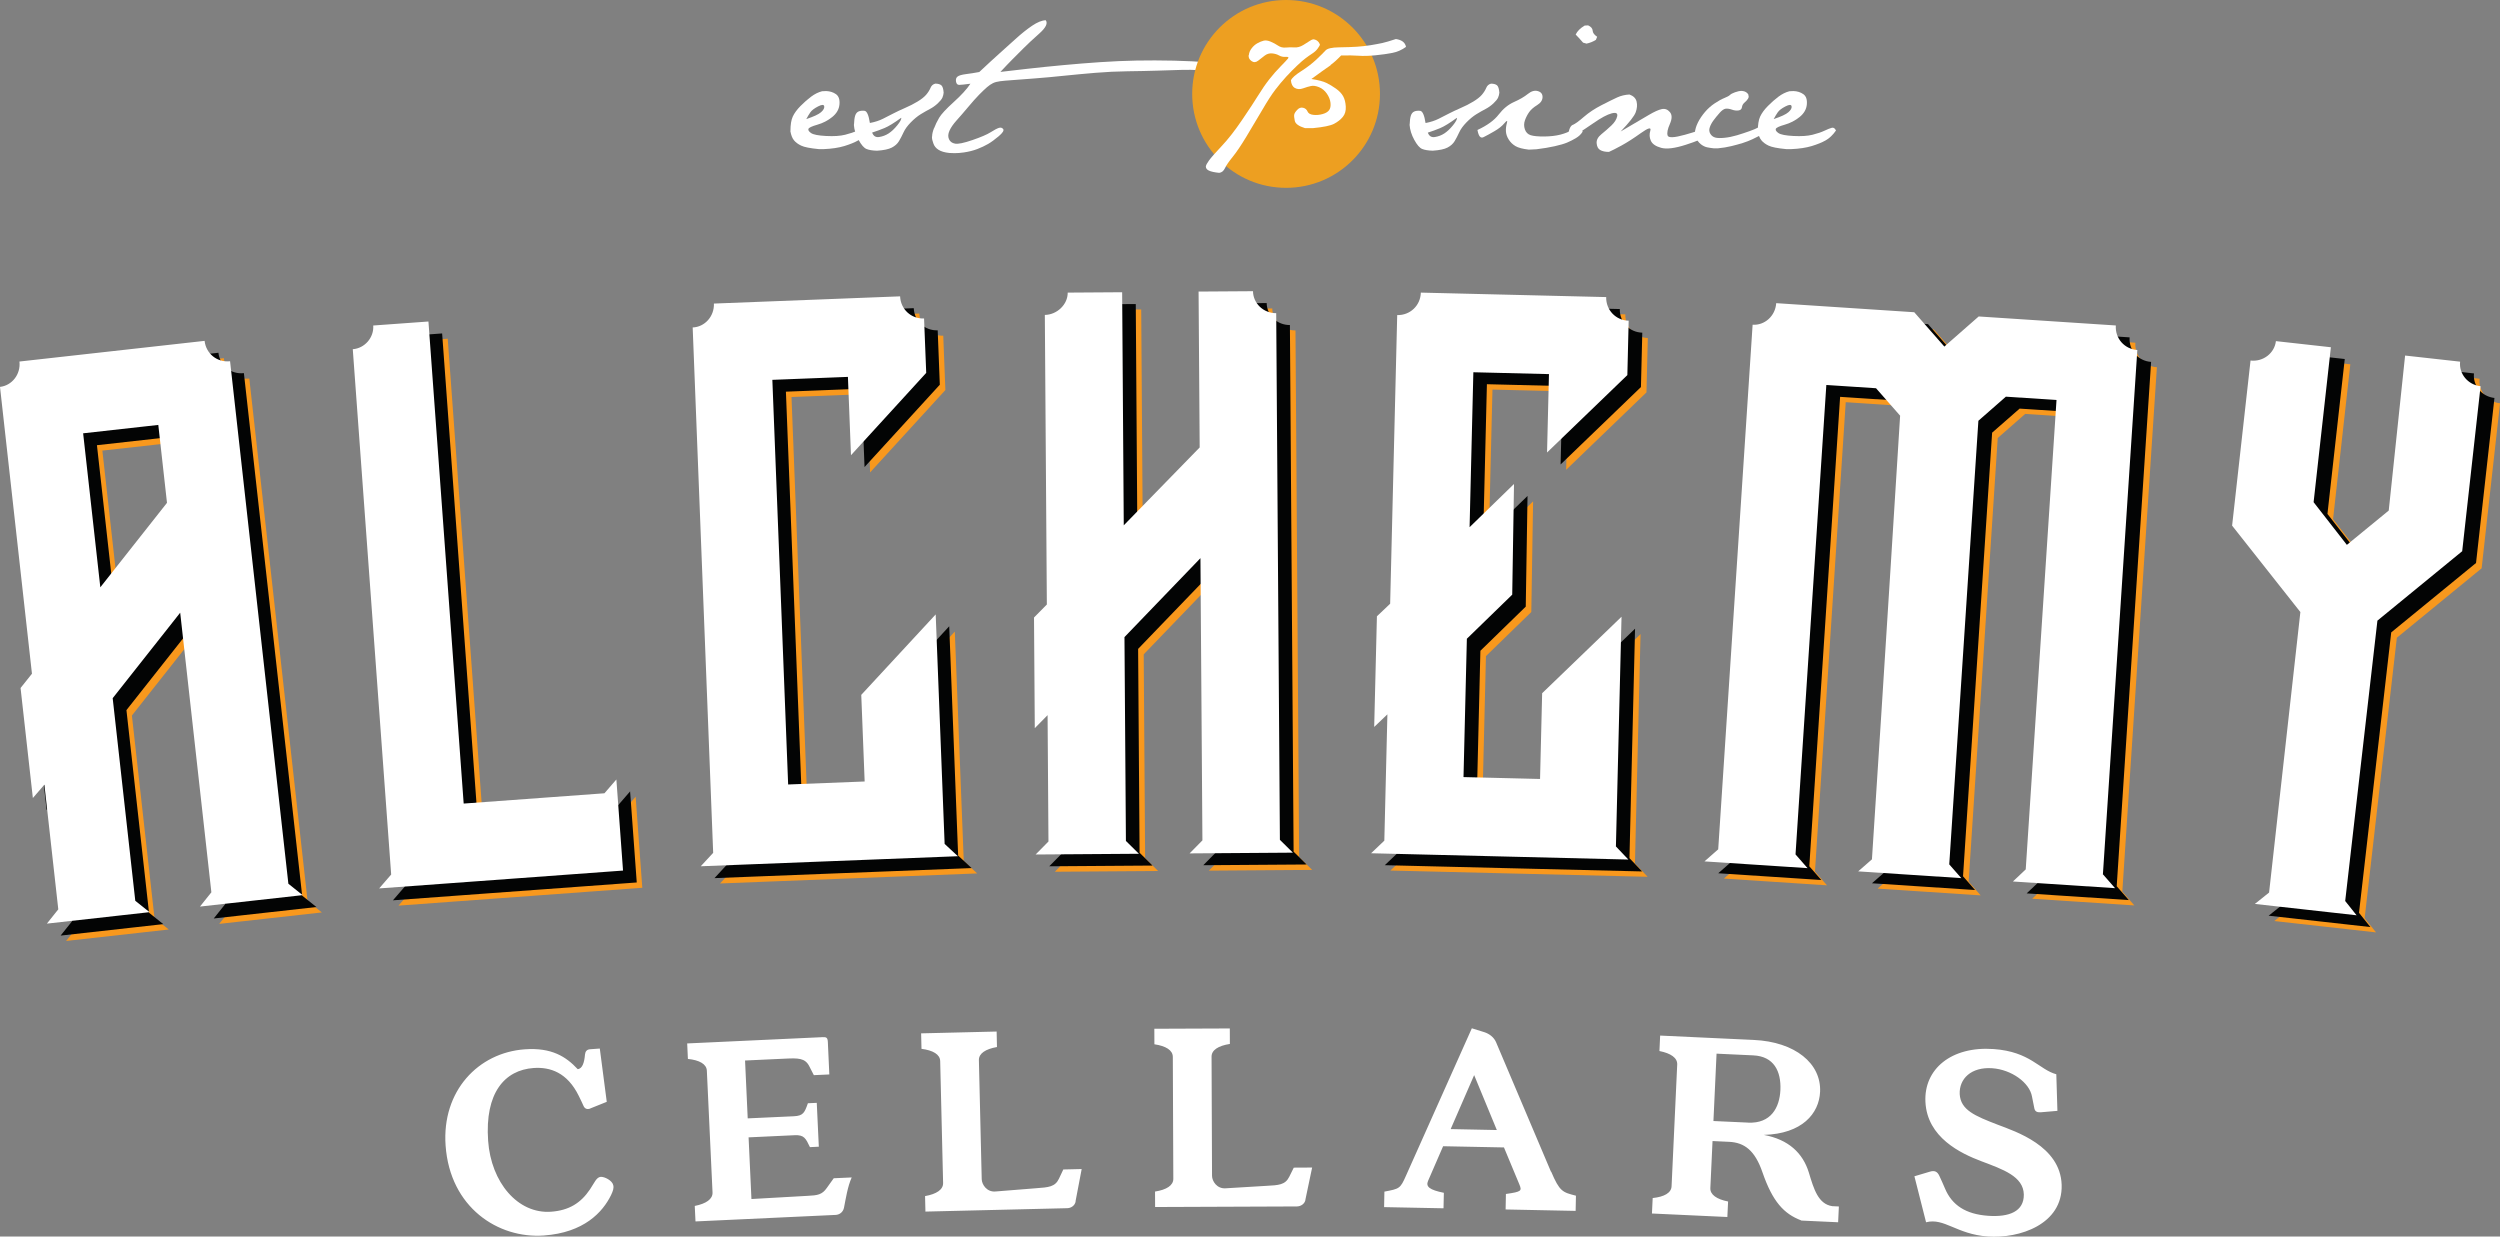 <svg viewBox="0 0 744 368" xmlns="http://www.w3.org/2000/svg" fill-rule="evenodd" clip-rule="evenodd" stroke-linejoin="round" stroke-miterlimit="1.414"><rect x="0" y="0" width="744" height="368" fill="#808080" stroke="none"/><path d="M52.83 131.605L30.463 134.1l5.112 45.832 19.842-25.137-2.585-23.19zM5.72 120.29c3.546-.394 6.21-3.73 5.788-7.55l55.106-6.15c.427 3.82 3.76 6.49 7.58 6.062l17.344 155.496 4.244 3.39c-10.092 1.13-20.46 2.284-30.556 3.412l3.398-4.25-9.28-83.203-20.09 25.442 6.726 60.29 4.243 3.39c-10.363 1.16-20.46 2.28-30.552 3.41l3.4-4.25c-1.52-13.64-2.89-25.91-4.13-37.1l-3.42 3.97-3.65-32.74 3.4-4.25c-2.89-25.92-5.65-50.74-9.52-85.39M118.6 269.5l3.552-4.113-11.428-156.33c3.558-.26 6.35-3.495 6.09-7.056l16.43-1.2 10.484 143.47 41.89-3.06 3.55-4.11 1.98 27.1c-24.092 1.76-48.46 3.55-72.552 5.31m168.22-13.28l3.994 3.7c-25.515.99-51.02 1.99-76.534 2.99l3.69-3.98c-2.466-63.1-3.64-93.27-6.1-156.36 3.56-.14 6.46-3.28 6.31-7.12l55.41-2.16c.15 3.84 3.288 6.74 7.124 6.59l.632 16.19-22.396 24.5-.906-23.31-22.49.88 4.696 120.42 22.77-.89-1.01-25.78 22.144-23.94 2.665 68.3zm53.32-94.73l22.626-23.22-.33-46.38 16.2-.11c.027 3.57 3.062 6.57 6.905 6.55l1.09 156.73 3.87 3.81c-10.156.08-20.31.14-30.745.22l3.816-3.87-.586-83.99-22.613 23.49.42 60.66 3.87 3.82c-10.43.08-20.59.14-30.74.22l3.81-3.87c-.1-13.72-.19-26.08-.26-37.6l-3.82 3.87-.23-32.93 3.81-3.87c-.18-26.07-.36-51.05-.6-86.19 3.56-.02 6.84-3.07 6.81-6.64 5.49-.03 10.7-.07 16.19-.11l.48 69.45zm146.458 95.49l3.745 3.94-76.56-1.86 3.94-3.75c.33-13.72.63-26.07.91-37.6l-3.94 3.75.8-32.93 3.93-3.75 2.09-85.9c3.84.1 6.94-2.85 7.03-6.69l55.16 1.35c-.09 3.84 2.85 6.93 6.69 7.03l-.4 16.2-23.9 23.03.57-23.32-22.5-.55-1.13 46.11 13.22-12.85-.53 32.93-13.5 13.13-1 41.17 22.77.56.62-25.52 23.62-22.76-1.67 68.33zm145.008 8.37l3.58 4.09c-10.133-.66-20.263-1.33-30.4-1.99l3.815-3.6c3.775-57.51 5.39-82.17 9.166-139.69l-15.06-.99-8.177 7.17-8.66 132.02 3.58 4.09c-10.136-.66-20.54-1.35-30.68-2.01l4.09-3.59c3.574-54.5 8.408-132.31 8.39-132.03l-7.165-8.17-14.79-.97-9.16 139.69 3.58 4.09c-10.4-.68-20.54-1.34-30.67-2.01l4.09-3.58c4.13-62.99 6.11-93.13 10.25-156.12 3.56.24 6.77-2.58 7.03-6.42 13.97.92 27.39 1.8 41.09 2.7l8.96 10.22 10.22-8.95 40.81 2.68c-.26 3.83 2.56 7.04 6.4 7.3L631.6 265.36m38.46-103.886l5.48-49.104c3.815.427 7.15-2.238 7.548-5.784l16.368 1.83-5.14 46.1 9.906 12.71 12.46-10.21 4.87-46.13 16.37 1.826c-.4 3.55 2.27 6.885 6.09 7.31l-5.48 49.104-25.23 20.665-9.585 83.45 3.393 4.24c-10.09-1.13-20.183-2.25-30.28-3.38l4.25-3.39 9.31-83.48-20.33-25.74z" fill="#F8981D" fill-rule="nonzero"/><path d="M51.218 129.996l-22.37 2.494 5.114 45.83 19.84-25.138-2.584-23.186zm-47.11-11.32c3.546-.393 6.21-3.73 5.787-7.545l55.107-6.15c.427 3.82 3.76 6.49 7.58 6.06l17.344 155.5 4.243 3.39c-10.1 1.13-20.46 2.29-30.56 3.41l3.39-4.25-9.28-83.2-20.09 25.44 6.72 60.29 4.24 3.4c-10.37 1.16-20.46 2.28-30.55 3.41l3.39-4.24c-1.52-13.64-2.89-25.91-4.14-37.1l-3.42 3.97-3.65-32.73 3.39-4.24-9.53-85.39m112.87 149.22l3.55-4.11-11.43-156.33c3.55-.26 6.35-3.49 6.09-7.05l16.42-1.2 10.49 143.46c13.96-1.02 27.93-2.03 41.89-3.06l3.56-4.11 1.98 27.1c-24.09 1.77-48.46 3.55-72.55 5.31m168.23-13.28l3.99 3.69-76.54 2.99 3.69-3.99c-2.47-63.09-3.64-93.27-6.1-156.36 3.56-.14 6.46-3.27 6.31-7.11l55.41-2.16c.15 3.84 3.28 6.74 7.12 6.59l.63 16.19-22.4 24.5-.91-23.31-22.49.88 4.7 120.42 22.77-.88-1.01-25.78 22.14-23.94 2.66 68.3zm53.31-94.74l22.62-23.22-.33-46.38 16.19-.12c.03 3.57 3.06 6.57 6.91 6.54l1.1 156.72 3.87 3.82c-10.16.08-20.31.14-30.75.22l3.81-3.87-.59-84-22.61 23.49.43 60.66 3.86 3.82c-10.43.08-20.59.15-30.74.22l3.82-3.87c-.09-13.72-.18-26.08-.26-37.6l-3.81 3.87-.24-32.93 3.82-3.87c-.18-26.07-.36-51.05-.6-86.18 3.57-.02 6.84-3.07 6.82-6.64 5.49-.04 10.71-.08 16.2-.11l.48 69.44zm146.46 95.49l3.74 3.94-76.57-1.86 3.94-3.75c.33-13.72.64-26.07.92-37.59l-3.94 3.75.8-32.93 3.93-3.75c.64-26.07 1.25-51.04 2.1-85.9 3.84.1 6.93-2.85 7.03-6.69l55.16 1.35c-.09 3.85 2.85 6.93 6.69 7.03l-.4 16.19-23.91 23.03.57-23.32-22.5-.56-1.13 46.11 13.22-12.86-.53 32.94-13.5 13.14-1 41.16 22.78.55.62-25.52 23.63-22.76-1.67 68.33zm145.01 8.38l3.58 4.08c-10.14-.66-20.27-1.32-30.4-1.99l3.81-3.6 9.16-139.69-15.07-.98-8.18 7.16-8.66 132.02 3.58 4.09c-10.14-.67-20.54-1.34-30.68-2.01l4.09-3.58c3.57-54.5 8.41-132.32 8.39-132.04l-7.17-8.17-14.79-.97-9.17 139.7 3.58 4.09c-10.41-.68-20.54-1.35-30.68-2.01l4.09-3.58c4.13-63 6.11-93.13 10.24-156.13 3.56.24 6.77-2.58 7.02-6.41 13.97.92 27.39 1.8 41.08 2.7l8.96 10.22 10.22-8.96 40.81 2.68c-.26 3.84 2.56 7.04 6.4 7.3l-10.24 156.1m38.48-103.9l5.48-49.1c3.81.42 7.15-2.24 7.54-5.78l16.37 1.82-5.15 46.1 9.91 12.71 12.46-10.21 4.87-46.13 16.37 1.82c-.4 3.54 2.27 6.88 6.09 7.3l-5.48 49.11-25.24 20.66-9.59 83.45 3.39 4.24c-10.09-1.12-20.19-2.25-30.28-3.38l4.24-3.39 9.31-83.47-20.32-25.75z" fill="#030404" fill-rule="nonzero"/><path d="M47.112 126.458l-22.37 2.494 5.113 45.83 19.842-25.14-2.585-23.184zm-47.11-11.32c3.545-.393 6.21-3.73 5.787-7.546l55.1-6.15c.42 3.82 3.76 6.49 7.58 6.06L85.82 263l4.243 3.39c-10.092 1.124-20.46 2.283-30.556 3.407l3.398-4.248-9.28-83.21-20.09 25.44 6.725 60.29 4.244 3.39c-10.363 1.15-20.46 2.28-30.552 3.41l3.394-4.25-4.137-37.1-3.43 3.97-3.66-32.74 3.39-4.25L0 115.14m112.86 149.228l3.553-4.11c-4.602-62.976-6.825-93.364-11.427-156.335 3.557-.26 6.352-3.49 6.09-7.052l16.428-1.19 10.486 143.46 41.89-3.06 3.554-4.11 1.98 27.11c-24.094 1.76-48.46 3.54-72.554 5.31m168.223-13.28l3.992 3.7c-25.515.99-51.022 1.99-76.534 2.99l3.7-3.99c-2.46-63.09-3.64-93.26-6.1-156.36 3.57-.13 6.46-3.27 6.32-7.11l55.41-2.15c.15 3.84 3.29 6.74 7.13 6.59l.64 16.19-22.39 24.5-.91-23.31-22.49.88 4.7 120.42 22.77-.89-1.01-25.78 22.15-23.94 2.66 68.3zm53.317-94.74l22.626-23.21-.328-46.39 16.197-.11c.027 3.57 3.062 6.57 6.905 6.54l1.098 156.73 3.87 3.82c-10.157.08-20.31.15-30.746.22l3.816-3.87-.587-83.99-22.61 23.49.43 60.66 3.87 3.82c-10.43.07-20.58.14-30.74.22l3.82-3.87c-.09-13.72-.18-26.07-.26-37.6l-3.81 3.87-.23-32.93 3.82-3.87c-.18-26.07-.36-51.05-.6-86.18 3.57-.03 6.84-3.07 6.81-6.64 5.49-.04 10.71-.08 16.2-.11l.48 69.44zm146.458 95.49l3.744 3.94-76.565-1.87 3.94-3.75c.33-13.72.636-26.06.914-37.59l-3.93 3.75.81-32.93 3.94-3.74c.64-26.07 1.24-51.04 2.1-85.9 3.84.1 6.94-2.85 7.03-6.69L478 88.41c-.09 3.845 2.85 6.937 6.69 7.03l-.39 16.19-23.9 23.034.57-23.33-22.5-.55-1.122 46.107 13.22-12.86-.53 32.94-13.5 13.12-1 41.17 22.78.56.624-25.52 23.624-22.76-1.67 68.34zm145.007 8.37l3.58 4.09-30.4-1.99 3.814-3.6 9.16-139.69-15.07-.99-8.18 7.17-8.67 132.02 3.58 4.09c-10.14-.67-20.54-1.34-30.68-2.01l4.09-3.58c3.57-54.5 8.4-132.31 8.39-132.03l-7.17-8.17-14.79-.97-9.17 139.7 3.58 4.09c-10.41-.68-20.54-1.35-30.68-2.01l4.09-3.59c4.13-63 6.11-93.13 10.24-156.12 3.56.24 6.77-2.58 7.02-6.42 13.97.92 27.39 1.8 41.08 2.7l8.96 10.22 10.22-8.96 40.81 2.68c-.26 3.84 2.56 7.04 6.4 7.3-4.14 62.99-6.12 93.12-10.25 156.12m38.46-103.88l5.48-49.1c3.81.43 7.15-2.24 7.55-5.78l16.36 1.82-5.14 46.11 9.9 12.7 12.46-10.21 4.87-46.13 16.37 1.82c-.4 3.55 2.27 6.89 6.09 7.31l-5.47 49.1-25.23 20.66-9.59 83.44 3.39 4.25c-10.09-1.12-20.19-2.25-30.28-3.38l4.24-3.39 9.31-83.47-20.33-25.74zm-488.6 173.5c-.92.32-1.62.12-2.03-.79-.31-.75-.81-1.74-1.41-2.98-3.41-6.94-8.49-8.64-13.44-8.29-8.61.61-14.55 7.37-13.53 21.68.87 12.35 8.82 21.79 18.71 21.09 5.36-.38 8.88-2.6 11.59-6.64 1.39-2.07 1.89-3.56 3.16-3.74 1.19-.09 3.5 1.12 3.77 2.47.23.84-.06 1.72-.65 2.96-2.47 5.05-8.02 11.18-20.03 12.03-13.55.96-27.9-8.3-29.21-26.77-1.16-16.28 9.76-27.66 23.56-28.64 8.01-.58 12.31 2.2 15.75 5.9 1.44-.11 1.99-2.11 2.17-4.35.1-.95.57-1.5 1.51-1.57l2.9-.21 2.07 15.86-4.91 1.97zm77.79 20.5c-1.24 2.79-1.76 6.32-2.31 9.08-.29 1.3-1.36 2.03-2.47 2.08l-41.71 1.94-.22-4.61c3.39-.67 5.37-2.04 5.29-4l-1.69-36.25c-.09-1.97-2.2-3.15-5.64-3.5l-.21-4.61 40.34-1.87c1.1-.06 1.46.18 1.52 1.46l.44 9.64-4.61.21-1.41-2.76c-1.23-2.33-3.28-2.33-6.95-2.16l-12.11.56.79 17.22 13.73-.63c2.81-.13 3.2-1.08 4.18-3.87l2.64-.12.61 13.05-2.64.13c-1.24-2.59-1.71-3.68-4.53-3.55l-13.73.64.85 18.35 16.79-.95c2.9-.13 4.25-.36 5.61-2.31l2.09-2.92 5.29-.24zm66.65 7.13c-.23 1.29-1.4 2.01-2.51 2.03l-42.2 1.01-.11-4.61c3.4-.6 5.42-1.93 5.37-3.89l-.87-36.3c-.05-1.97-2.13-3.2-5.56-3.63l-.11-4.61 22.47-.54.1 4.61c-3.4.59-5.42 1.92-5.38 3.89l.84 35.44c.04 1.62 1.54 3.89 4.1 3.66l12.11-.97c3.67-.26 5.63-.4 6.77-2.82l1.3-2.76 5.47-.13-1.83 9.61zm68.39-.47c-.25 1.28-1.45 1.97-2.56 1.98l-42.19.17-.02-4.6c3.41-.53 5.45-1.82 5.44-3.79l-.15-36.3c-.01-1.97-2.07-3.24-5.48-3.74l-.02-4.62 22.46-.09.02 4.61c-3.42.53-5.46 1.81-5.45 3.78l.14 35.44c0 1.62 1.46 3.92 4.03 3.74l12.12-.73c3.67-.19 5.63-.28 6.82-2.68l1.36-2.74 5.46-.03-2.01 9.58zm50.21-37.13l-7 16.09 13.74.28-6.76-16.37zm22.91 28.75c2.53 5.96 3.38 6.14 7.37 7.16l-.09 4.52-20.84-.42.09-4.61c4.71-.67 4.8-.92 3.98-2.9l-4.56-10.95-18.11-.36-4.49 10.34c-.72 1.7.45 2.66 4.71 3.52l-.1 4.61-17.68-.35.09-4.61c4.46-.85 4.71-.85 6.42-4.74l19.6-43.87 3.82 1.19c1.36.46 2.7 1.43 3.36 2.89l16.38 38.62zm58.63-14.58c6.74.31 9.35-4.44 9.59-9.73.25-5.55-1.93-10.01-8.08-10.29l-10.92-.51-.93 20.05 10.32.47zm15.82 29.11c-5.21-1.96-8.55-5.61-11.56-14.3-2.26-6.6-5.41-8.88-9.92-9.1l-4.95-.23-.65 13.99c-.1 1.96 1.89 3.33 5.28 4l-.22 4.61-22.44-1.04.22-4.6c3.43-.35 5.54-1.54 5.62-3.5l1.68-36.25c.08-1.96-1.9-3.33-5.29-4l.21-4.6 27.89 1.3c12.28.57 20.1 7 19.71 15.45-.3 6.48-5.37 12.49-16.75 12.81 7.37 1.37 11.63 5.41 13.41 11.22 1.48 4.95 2.81 9.37 6.97 9.99l1.96.09-.22 4.7-11.01-.51zm71.31-32.2c-1.12.09-1.78-.21-1.97-1.17l-.69-3.47c-.73-4.24-6.19-8.06-11.81-8.46-6.3-.45-9.9 3.14-9.71 7.69.26 4.73 4.5 6.49 11.33 9.12 5.25 2.01 18.64 6.31 19.01 17.89.35 11.75-12.54 16.05-21.99 15.37-9.29-.67-12.96-5.64-18.36-4.23l-3.47-13.69 4.64-1.38c1.4-.42 2.22-.01 2.81 1.31.52 1.15 1.11 2.39 1.62 3.63 2.11 5.11 6.29 7.73 12.85 8.2 6.3.45 10.71-1.29 10.64-6.34-.12-5.41-6.23-7.47-12.64-9.9-6.17-2.33-16.11-7.06-16.64-17.63-.5-9.79 7.71-16.66 20.31-15.75 10.9.78 13.51 6.11 18.64 7.5l.33 10.89-4.91.42z" fill="#fff" fill-rule="nonzero"/><g fill="#fff" fill-rule="nonzero"><path d="M239.966 35.428c2.185-.717 3.645-1.396 4.38-2.04.733-.648 1.046-1.24.94-1.773-.108-.538-.718-.522-1.827.053-1.11.572-1.88 1.156-2.29 1.747-.41.59-.82 1.262-1.21 2.013zm-4.728 3.546c0-1.865.233-3.295.698-4.297.465-1.003 1.228-2.044 2.284-3.12 1.056-1.07 2.112-2.005 3.172-2.79 1.056-.79 2.14-1.327 3.25-1.613l1.234-.053c1.11.04 2.078.34 2.902.92.823.58 1.174 1.59 1.048 3.04-.126 1.45-.843 2.7-2.15 3.76-1.308 1.06-2.784 1.82-4.43 2.29-1.648.47-2.536.89-2.662 1.26-.126.38.145.79.808 1.24.66.45 2.147.74 4.457.86s4.2 0 5.67-.37c1.46-.37 2.65-.77 3.57-1.21.91-.43 1.63-.71 2.14-.86.52-.14.94.13 1.26.81-.94 1.33-1.95 2.3-3.07 2.93-1.11.63-2.5 1.19-4.17 1.7-1.67.5-3.7.81-6.1.91h-1.45c-2.61-.25-4.38-.6-5.29-1.05-.92-.44-1.63-.97-2.12-1.58-.51-.61-.86-1.52-1.08-2.74z"/><path d="M259.55 39.458c.376 1.037 1.074 1.475 2.096 1.315 1.02-.16 1.956-.514 2.806-1.06.85-.55 1.716-1.36 2.593-2.444.876-1.09 1.262-1.83 1.155-2.22-2.112 1.54-3.775 2.56-4.983 3.06-1.21.5-2.433.94-3.668 1.34zm-5.4-2.417c.038-1.14.152-2.02.35-2.63.195-.6.527-1.02.992-1.23.47-.21 1.06-.28 1.773-.21.717.08 1.254 1.28 1.613 3.63 1.506-.28 2.802-.71 3.896-1.26 1.09-.55 2.132-1.09 3.115-1.59.98-.51 2.13-1.05 3.46-1.63 1.32-.57 2.56-1.2 3.7-1.89 1.15-.69 2-1.37 2.58-2.04.57-.67 1-1.35 1.29-2.04.28-.69.77-1.11 1.45-1.27.8.02 1.4.19 1.77.5.37.32.61 1.05.69 2.19-.04.5-.16.99-.37 1.48-.22.49-.69 1.06-1.41 1.74-.73.67-1.5 1.22-2.31 1.64-.82.43-1.72.94-2.72 1.55-.99.61-1.99 1.43-2.98 2.45-1 1.02-1.71 2.01-2.15 2.97-.44.96-.9 1.83-1.36 2.61-.47.78-1.18 1.42-2.13 1.91s-2.42.8-4.4.93c-1.33-.04-2.37-.2-3.12-.51-.76-.3-1.54-1.21-2.37-2.71-.83-1.5-1.3-3.01-1.4-4.51zm23.856 1.08c.36-.97.85-1.99 1.476-3.06.625-1.07 2.07-2.63 4.324-4.67 2.257-2.04 3.923-3.86 4.998-5.48-1.647.22-2.75.34-3.306.35-.552.02-.884-.31-.99-.99-.11-.68.052-1.18.48-1.5.43-.32 1.273-.56 2.527-.72 1.25-.16 2.56-.36 3.92-.62 2.402-2.25 4.362-4.06 5.883-5.42 1.525-1.36 3.153-2.83 4.892-4.4 1.735-1.58 3.382-2.89 4.94-3.95 1.56-1.05 2.91-1.6 4.058-1.64.68.9.046 2.21-1.906 3.95-1.953 1.74-3.504 3.18-4.648 4.33l-3.306 3.31c-1.056 1.06-2.265 2.32-3.626 3.79 1.754-.21 4.377-.52 7.87-.91 3.492-.4 7.065-.76 10.717-1.1 3.65-.34 7.33-.64 11.04-.89 3.7-.25 7.34-.41 10.91-.48 3.56-.06 7.27-.06 11.12.03 3.84.09 6.98.25 9.4.49s4.34.98 5.77 2.23c-1.47.47-2.81.62-4.03.46-1.22-.16-2.53-.28-3.92-.37-1.4-.09-3.07-.11-5.03-.06-1.96.06-4.32.13-7.09.22-2.78.09-5.74.15-8.9.19-3.16.04-6.35.19-9.59.46s-6.32.56-9.24.86c-2.92.31-5.96.59-9.11.83-3.15.26-5.39.43-6.72.51-1.33.09-2.42.19-3.28.3-.87.11-1.57.3-2.13.57-.56.27-1.15.67-1.78 1.21-.62.54-1.4 1.28-2.34 2.23-.93.95-2.03 2.19-3.3 3.71-1.28 1.52-2.4 2.83-3.39 3.92-.99 1.1-1.7 2.12-2.13 3.07-.43.95-.48 1.79-.16 2.52.32.74.93 1.19 1.83 1.35.89.16 2.61-.19 5.16-1.07 2.54-.87 4.35-1.65 5.42-2.33 1.07-.68 1.89-1.11 2.44-1.29.55-.18.98-.06 1.29.35.3.41-.14 1.12-1.32 2.12-1.18 1-2.24 1.77-3.17 2.31-.93.54-2 1.04-3.2 1.51-1.2.46-2.55.8-4.05 1.02-.97.14-1.89.21-2.74.21-.54 0-1.06-.02-1.56-.06-1.36-.14-2.43-.45-3.2-.94-.77-.48-1.28-1.113-1.54-1.902-.28-.72-.42-1.36-.42-1.94 0-.04.01-.09.05-.16 0-.61.17-1.4.53-2.364zm146.91 1.34c.378 1.04 1.076 1.48 2.098 1.32 1.02-.16 1.956-.51 2.806-1.06.85-.55 1.716-1.36 2.592-2.44.877-1.08 1.262-1.82 1.156-2.22-2.113 1.54-3.775 2.57-4.984 3.07-1.208.5-2.428.95-3.667 1.34zm-5.4-2.41c.04-1.14.154-2.02.35-2.63.2-.6.53-1.02.998-1.23.465-.21 1.056-.28 1.772-.21.713.08 1.25 1.28 1.61 3.63 1.506-.28 2.802-.71 3.896-1.26 1.09-.55 2.13-1.09 3.115-1.59.988-.51 2.143-1.05 3.466-1.63 1.327-.57 2.562-1.2 3.706-1.89 1.14-.69 2-1.37 2.58-2.04.57-.67 1-1.35 1.29-2.04.28-.69.77-1.11 1.44-1.27.81.02 1.4.18 1.77.49.37.32.61 1.05.7 2.19-.04.5-.17.99-.38 1.48-.22.49-.69 1.06-1.41 1.74-.73.67-1.5 1.22-2.31 1.64-.82.42-1.72.94-2.71 1.54-1 .61-1.99 1.43-2.99 2.45-.99 1.02-1.71 2.01-2.15 2.97-.44.96-.89 1.83-1.36 2.61-.47.78-1.17 1.41-2.12 1.91-.95.5-2.42.8-4.41.93-1.33-.04-2.36-.2-3.12-.51-.76-.3-1.54-1.21-2.36-2.71-.83-1.5-1.29-3.01-1.4-4.51zm20.148 1.64c2.902-1.34 5.018-2.88 6.34-4.6 1.328-1.72 2.845-2.97 4.553-3.73 1.712-.76 3.085-1.56 4.126-2.4 1.037-.84 2.032-1.13 2.98-.85.95.27 1.416.87 1.397 1.8-.015.93-.553 1.72-1.61 2.37-1.06.65-1.844 1.34-2.363 2.07-.522.74-.942 1.55-1.266 2.45-.32.9-.32 1.79-.02 2.69.31.9.89 1.48 1.75 1.75s2.21.39 4.03.38c1.83-.02 3.43-.21 4.81-.56 1.38-.36 2.59-.85 3.63-1.48 1.04-.62 1.92-.85 2.64-.67l.32 1.29c-.46.76-1.13 1.39-2.01 1.91-.87.52-1.74.96-2.6 1.32-.86.36-2.09.72-3.68 1.08-1.59.36-3.41.66-5.45.91l-2.26.11c-1.83-.21-3.15-.56-3.97-1.05-.82-.48-1.5-1.13-2.02-1.96-.52-.82-.79-1.64-.83-2.47-.04-.82.06-1.64.3-2.46.23-.81-.01-.79-.74.07-.72.86-1.72 1.66-2.99 2.39-1.27.74-2.34 1.32-3.22 1.76-.88.45-1.48-.24-1.8-2.05zm32.424-25.73l-.964-.27c-.97-1.11-1.7-1.91-2.204-2.41.465-1 1.36-1.9 2.688-2.68l1.018-.05c.862.39 1.308.91 1.346 1.56.034.65.48 1.26 1.342 1.83l-.378.92c-.857.54-1.807.92-2.848 1.13z"/><path d="M468.115 37.147c.717-.324 1.808-1.12 3.275-2.39 1.468-1.274 3.2-2.418 5.186-3.44 1.986-1.02 3.546-1.79 4.674-2.31 1.13-.518 2.357-.816 3.68-.884 1.182.427 1.89 1.136 2.123 2.12.233.987.14 2.043-.27 3.172-.412 1.124-1.907 3.035-4.484 5.72 4.08-2.4 6.9-4.058 8.46-4.97 1.56-.914 2.81-1.48 3.76-1.692.94-.214 1.76.08 2.44.884.68.81.68 1.98 0 3.52-.69 1.54-.91 2.688-.68 3.44.23.754 1.95.68 5.16-.215 3.2-.896 5.61-1.72 7.22-2.47-.11 1.395-.48 2.39-1.1 2.98-.63.592-2.59 1.416-5.86 2.472-3.28 1.056-5.73 1.36-7.34.91-1.61-.445-2.63-1.143-3.06-2.092-.43-.95-.49-1.96-.16-3.035.32-1.075-.62-.824-2.83.75-2.2 1.576-4.13 2.81-5.78 3.707-1.65.896-2.89 1.525-3.71 1.884-1.11 0-1.98-.19-2.61-.565-.63-.377-.98-1.048-1.05-2.017-.08-.964.4-1.86 1.42-2.684 1.02-.823 2-1.685 2.95-2.58.95-.897 1.53-1.808 1.74-2.74.21-.933-.33-1.226-1.64-.887-1.31.34-3.1 1.3-5.37 2.875-2.28 1.574-3.78 2.562-4.52 2.955-.74.392-1.75.644-3.04.75.18-1.787.63-2.847 1.35-3.168z"/><path d="M520.308 28.31c.16.34.126.697-.106 1.075-.233.373-.572.75-1.022 1.128-.446.374-.705.84-.778 1.396-.072.55-.412.87-1.022.96-.61.09-1.27.01-1.986-.25-.717-.25-1.335-.34-1.853-.27-.52.07-1.12.49-1.8 1.26-.68.77-1.28 1.5-1.79 2.2-.52.7-.89 1.39-1.13 2.09-.23.69-.18 1.33.16 1.9.34.57.83.95 1.45 1.13.63.18 1.55.2 2.77.08 1.22-.12 2.46-.38 3.71-.75 1.26-.38 2.48-.78 3.69-1.21 1.2-.43 2.07-.8 2.61-1.1.54-.31 1.04-.05 1.51.78-.14.78-.47 1.32-.99 1.61-.51.28-1.23.64-2.15 1.07-.91.43-1.88.81-2.9 1.13-1.02.32-2.16.64-3.41.94-1.25.31-2.61.53-4.08.67h-1.12c-.68-.07-1.35-.17-1.99-.3-.64-.13-1.29-.44-1.93-.94-.64-.51-1.2-1.28-1.66-2.31l-.11-1.02c.08-1.01.38-2.04.92-3.12.53-1.08 1.24-2.11 2.09-3.12.86-1.01 1.83-1.87 2.9-2.58 1.08-.72 2.03-1.25 2.88-1.59.85-.34 1.4-.64 1.67-.91.26-.27.77-.54 1.5-.8.73-.27 1.41-.41 2.02-.41.5.03.92.16 1.26.37.34.22.59.5.75.84z"/><path d="M527.858 35.428c2.184-.717 3.645-1.396 4.377-2.04.736-.648 1.048-1.24.942-1.773-.107-.538-.717-.522-1.827.053-1.11.572-1.872 1.156-2.284 1.747-.41.59-.816 1.262-1.208 2.013zm-4.728 3.546c0-1.865.233-3.295.698-4.297.465-1.003 1.227-2.044 2.284-3.12 1.056-1.07 2.112-2.005 3.168-2.79 1.056-.79 2.143-1.327 3.252-1.613l1.236-.053c1.11.04 2.078.34 2.9.92.825.58 1.172 1.59 1.05 3.04-.126 1.45-.843 2.7-2.15 3.76-1.31 1.06-2.784 1.82-4.435 2.29-1.647.47-2.532.89-2.658 1.26-.125.38.142.79.805 1.24.663.45 2.15.74 4.46.86s4.2 0 5.667-.37c1.47-.37 2.66-.77 3.572-1.21.91-.43 1.63-.71 2.15-.86.51-.14.94.13 1.26.81-.93 1.33-1.95 2.3-3.06 2.93-1.11.63-2.5 1.19-4.17 1.7-1.67.5-3.7.81-6.1.91h-1.46c-2.62-.25-4.38-.6-5.29-1.05-.91-.44-1.62-.97-2.12-1.58-.51-.61-.86-1.52-1.08-2.74z"/></g><path d="M410.68 27.955c0 15.434-12.51 27.944-27.944 27.944-15.43 0-27.94-12.51-27.94-27.95S367.306 0 382.736 0c15.434 0 27.944 12.51 27.944 27.944" fill="#ED9F21" fill-rule="nonzero"/><g fill="#fff" fill-rule="nonzero"><path d="M371.663 16.368c.06-.69.34-1.36.843-2.01.5-.648 1.075-1.15 1.723-1.502.64-.354 1.25-.606 1.83-.75.57-.15 1.26-.054 2.08.285.81.34 1.55.74 2.23 1.2.68.46 1.44.64 2.3.56.85-.08 1.7-.1 2.56-.04.85.06 1.72-.17 2.61-.7.88-.53 1.51-.93 1.88-1.19.36-.26.72-.44 1.08-.53.38.03.69.12.95.27.25.15.46.32.64.53.17.21.32.49.44.84-.09.23-.32.61-.69 1.13-.37.52-.9 1.01-1.59 1.46-.7.46-1.36.92-1.99 1.4-.64.47-1.48 1.2-2.52 2.19-1.05.99-2.13 2.09-3.26 3.31-1.12 1.22-2.2 2.52-3.25 3.89-1.05 1.37-2.36 3.4-3.93 6.1-1.58 2.69-3.15 5.33-4.71 7.91s-2.91 4.57-4.04 5.97c-1.14 1.4-1.91 2.52-2.3 3.36-.4.84-.97 1.31-1.71 1.39-1.41-.14-2.43-.37-3.05-.66-.62-.29-.93-.7-.93-1.24.06-.41.37-1 .93-1.76.59-.83 1.83-2.24 3.73-4.25 1.9-2 3.94-4.61 6.12-7.82s3.81-5.69 4.88-7.44c1.08-1.75 2.17-3.33 3.27-4.72 1.1-1.4 2.22-2.67 3.36-3.82 1.13-1.15 1.85-1.92 2.16-2.3.31-.38.09-.55-.66-.5-.76.05-1.42-.1-2.02-.44-.59-.34-1.28-.53-2.08-.6-.8-.06-1.51.16-2.15.64-.64.49-1.29 1-1.97 1.53-.68.53-1.34.57-1.97.11-.64-.45-.92-1.02-.86-1.72z"/><path d="M396.02 19.395c-.885.622-1.728 1.21-2.52 1.77-.798.56-1.873 1.34-3.226 2.34 2.062.324 3.557.717 4.483 1.175.93.453 1.873 1.02 2.83 1.7.957.68 1.666 1.422 2.12 2.23.457.813.724 1.842.796 3.097.073 1.25-.22 2.283-.884 3.092-.67.81-1.54 1.49-2.61 2.05-1.08.56-3.15.98-6.21 1.28h-2.44c-1.83-.56-2.84-1.28-3.03-2.17-.19-.89-.25-1.52-.16-1.9.09-.39.39-.85.91-1.39.51-.55 1.09-.75 1.72-.6.63.15 1.07.51 1.32 1.1.25.59.84.92 1.77 1.02.92.09 1.84.01 2.73-.25.9-.25 1.54-.64 1.92-1.15.38-.52.52-1.24.42-2.17-.1-.93-.47-1.84-1.08-2.74-.62-.9-1.39-1.54-2.32-1.93-.93-.38-1.73-.5-2.41-.35-.68.14-1.47.38-2.37.7-.9.32-1.7.29-2.41-.11-.71-.4-1.1-1.16-1.19-2.28.32-.73 1.35-1.65 3.07-2.74 1.72-1.09 3.22-2.25 4.51-3.45 1.28-1.21 2.19-2.11 2.72-2.7.53-.59 1.88-.9 4.04-.93 2.16-.03 3.93-.09 5.3-.18 1.37-.09 2.73-.24 4.09-.46 1.35-.22 2.5-.44 3.45-.64.94-.21 2.29-.61 4.06-1.19 1.77.26 2.77 1.04 3.01 2.34-1.27.92-2.62 1.51-4.07 1.79-1.44.28-3.12.52-5.04.71-1.91.19-3.59.24-5.01.13-1.43-.1-3.16-.13-5.2-.07-1.21 1.27-2.26 2.21-3.14 2.83z"/></g></svg>
